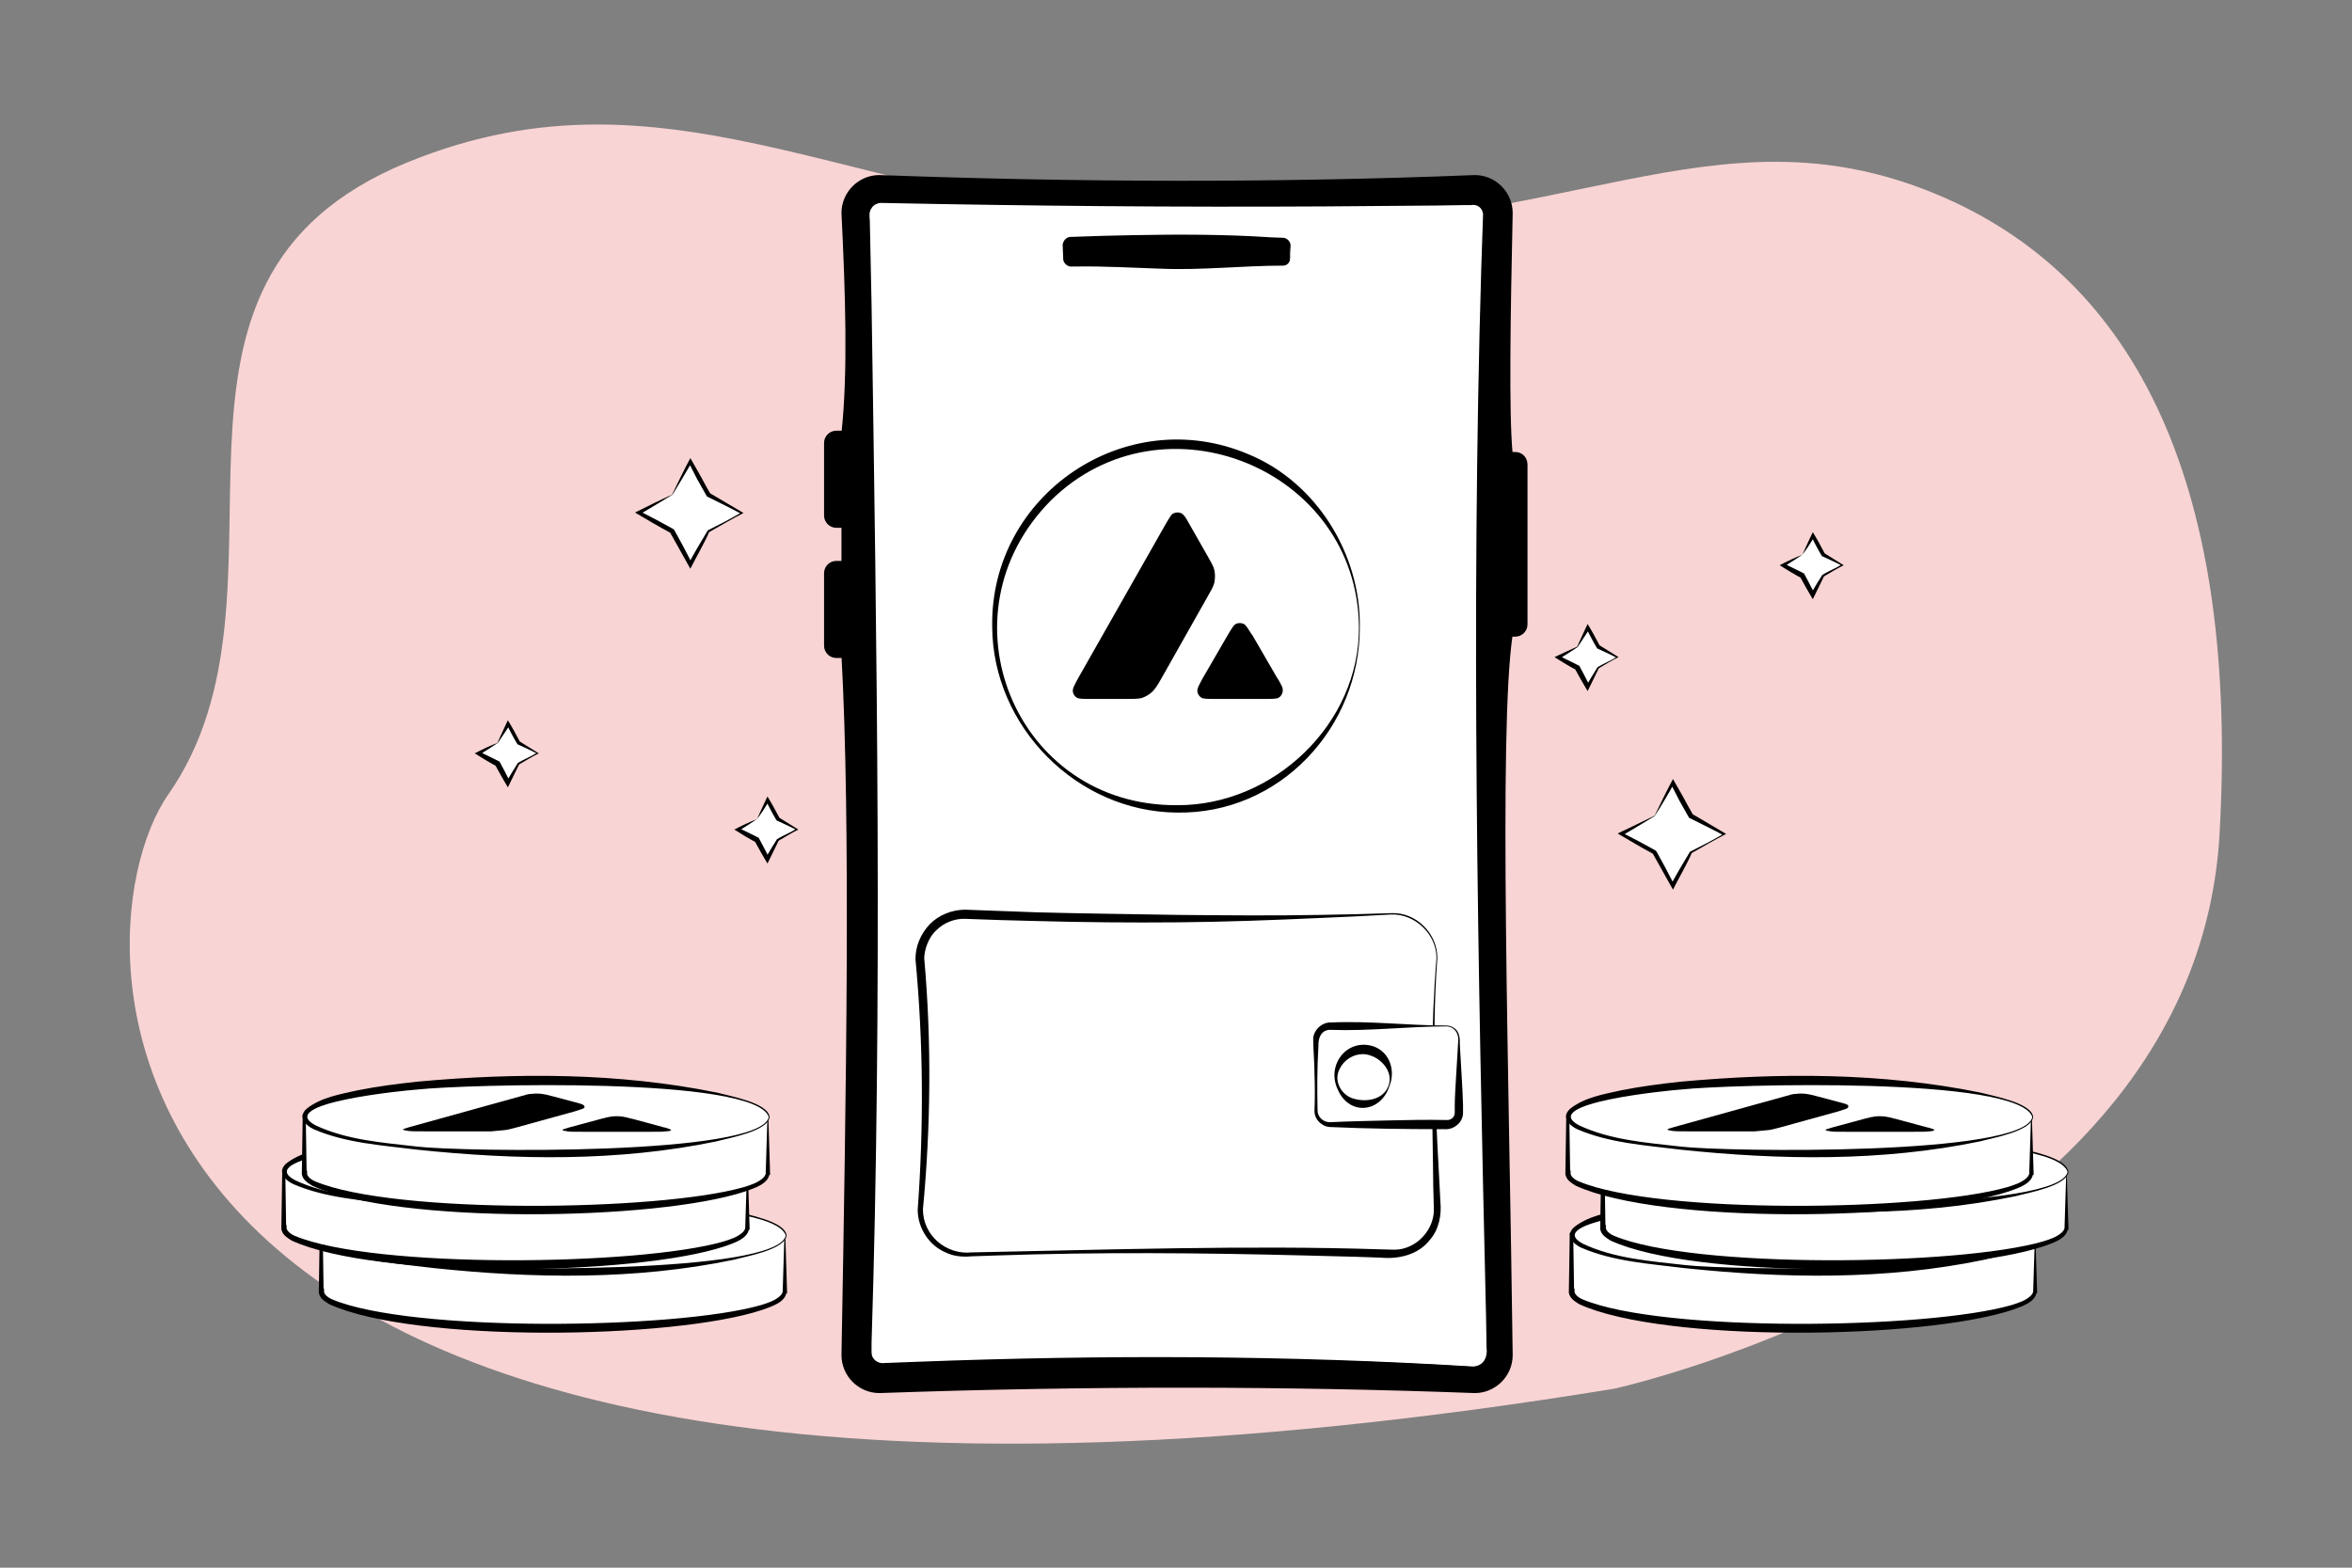 <?xml version="1.0" encoding="utf-8"?>
<!-- Generator: Adobe Illustrator 26.0.2, SVG Export Plug-In . SVG Version: 6.00 Build 0)  -->
<svg version="1.1" id="Layer_1" xmlns="http://www.w3.org/2000/svg" xmlns:xlink="http://www.w3.org/1999/xlink" x="0px" y="0px"
	 viewBox="0 0 540 360" style="enable-background:new 0 0 540 360;" xml:space="preserve">
<rect x="0" y="0" width="540" height="360" fill="#808080" stroke="none"/>
<style type="text/css">
	.st0{fill:#C4F2D3;}
	.st1{fill:#F9D4D4;}
	.st2{fill-rule:evenodd;clip-rule:evenodd;fill:#FFFFFF;}
	.st3{fill-rule:evenodd;clip-rule:evenodd;}
	.st4{fill:#CFEBF9;}
	.st5{fill:#FFFFFF;stroke:#000000;stroke-miterlimit:10;}
	.st6{fill:#FFFFFF;}
	.st7{fill-rule:evenodd;clip-rule:evenodd;stroke:#000000;stroke-miterlimit:10;}
	.st8{fill:#565251;}
	.st9{fill:#575354;}
	.st10{fill:#9294A1;}
	.st11{fill:#161618;}
	.st12{fill:#454344;}
	.st13{fill:#555150;}
	.st14{fill:#656160;}
	.st15{fill:#797981;}
	.st16{fill:#161616;}
	.st17{fill:#222222;}
	.st18{fill:none;stroke:#000000;stroke-miterlimit:10;stroke-dasharray:5,3,0,0;}
</style>
<path class="st1" d="M370.6,318.9c0,0,133.5-29.2,139-127.5c4.4-78.8-18.3-127.6-65.5-147c-51-20.9-85.3,10.3-162.9,8
	c-82.5-2.5-125.6-40.5-187.7-15.1c-67.3,27.6-22.1,98.3-54.9,145.2C15.2,216,12.9,377.3,370.6,318.9z"/>
<g>
	<g>
		<g>
			<g>
				<path class="st2" d="M467.3,283.7H437v5.5c-6.9-0.5-14.7-0.8-22.9-0.8c-8.2,0-16,0.3-22.9,0.8v-5.5h-30.3v12.9h0
					c0,0,0,0.1,0,0.1c0,4.6,23.8,8.4,53.2,8.4c29.4,0,53.2-3.8,53.2-8.4c0,0,0-0.1,0-0.1h0V283.7z"/>
				<path d="M467.2,283.7c-5.1,0.1-17.8,0.5-22.7,0.6c-2.5,0-5,0.1-7.4,0.1c0,0,0.8-0.8,0.8-0.8s0,5.5,0,5.5l0,0.9
					c0,0-0.9-0.1-0.9-0.1c-7.6-0.5-15.2-0.7-22.9-0.8c-7.5,0-15.4,0-22.9,0.5c0,0-0.6,0-0.6,0s0-0.5,0-0.5s0.1-5.5,0.1-5.5
					s0.4,0.4,0.4,0.4c-8.8-0.1-21.5-0.2-30.3,0c0,0,0.4-0.4,0.4-0.4l0.2,12.9l-0.6-0.6c0,0,0.7,0,0.7,0c0,0,0,0.7,0,0.7
					c0,0.6,0.9,1.4,1.9,1.8c18.1,7.6,78.9,6.9,98.4,1.3c1.6-0.5,3.2-1,4.4-2.1c0.5-0.5,0.7-0.9,0.6-1.6c0,0,0.5,0,0.5,0s0,0,0,0
					s-0.5,0.5-0.5,0.5L467.2,283.7L467.2,283.7z M467.3,283.6c0,0,0.4,13,0.4,13l0,0.4l-0.5,0c0,0,0.4-0.5,0.4-0.5
					c-0.1,2.6-3.7,3.6-5.6,4.3c-20.5,6.8-79.9,7.6-99.4-1.3c-1.1-0.7-2.5-1.5-2.4-3.1c0,0,0.6,0.6,0.6,0.6l0,0c0,0-0.6,0-0.6,0
					s0-0.6,0-0.6s0.2-12.9,0.2-12.9s0-0.4,0-0.4c9,0.1,21.9,0.1,31.1,0c0,0,0,0.4,0,0.4s0.1,5.5,0.1,5.5l-0.6-0.5
					c3.8-0.4,7.6-0.6,11.5-0.8c11.5-0.6,23-0.4,34.5,0.5c0,0-0.9,0.8-0.9,0.8s0-5.5,0-5.5s0-0.8,0-0.8l0.8,0
					C445.7,283,458.5,283.4,467.3,283.6L467.3,283.6z"/>
			</g>
			<g>
				<path class="st2" d="M467.6,283.7c0,4.6-23.9,8.4-53.3,8.4c-29.5,0-53.3-3.8-53.3-8.4c0-4.6,23.9-8.4,53.3-8.4
					C443.7,275.3,467.6,279.1,467.6,283.7z"/>
				<path d="M467.7,283.7c-0.4,3.3-9.3,4.8-12.2,5.6c-22.6,4.7-46,4.3-68.8,1.9c-8-1-16.3-1.5-23.7-4.7c-1.9-0.9-3.7-2.8-1.6-4.7
					c3.3-2.6,7.6-3.3,11.6-4.2c4.5-0.9,9.1-1.5,13.7-2c22.9-2.1,46.3-2.1,68.9,2.5C458.5,278.9,467.2,280.4,467.7,283.7L467.7,283.7
					z M467.5,283.7c-3-9.4-69.7-7.5-80.7-6.3c-2.8,0.2-32.9,3.1-23.4,8.2c7.2,3.4,15.5,4,23.4,4.9
					C396.8,291.7,465.8,292.7,467.5,283.7L467.5,283.7z"/>
			</g>
			<g>
				<path class="st3" d="M445,286.7c0,0.1-0.5,0.3-1.2,0.3c-0.7,0.1-1.8,0.1-3.9,0.1h-14.8c-2.2,0-3.3,0-3.9-0.1
					c-0.7-0.1-1.1-0.2-1.2-0.3c0-0.1,0.5-0.3,1.6-0.6l0,0l7.4-2c1.1-0.3,1.6-0.4,2.3-0.5c0.7-0.1,1.6-0.1,2.4,0
					c0.7,0.1,1.2,0.2,2.2,0.5l0.1,0l7.4,2c0,0,0.1,0,0.1,0C444.6,286.4,445.1,286.5,445,286.7z"/>
				<path class="st3" d="M425,281.7c-0.3,0.2-0.9,0.3-2,0.7l-13.4,3.7l0,0c-1.2,0.3-1.8,0.5-2.6,0.6c-0.9,0.1-2,0.2-3.2,0.3
					c-1.1,0-2.3,0-4.7,0h-10.3c-2.2,0-3.3,0-3.9-0.1c-0.7-0.1-1.1-0.2-1.2-0.3c0-0.1,0.5-0.3,1.6-0.6l25.6-7.1
					c1.1-0.3,1.6-0.5,2.3-0.5c0.7-0.1,1.6-0.1,2.4,0c0.7,0.1,1.2,0.2,2.3,0.5l5.3,1.4l0,0c1.2,0.3,1.8,0.5,2,0.7
					C425.3,281.3,425.3,281.5,425,281.7z"/>
			</g>
		</g>
		<g>
			<g>
				<path class="st2" d="M474.5,269h-30.3v5.5c-6.9-0.5-14.7-0.8-22.9-0.8c-8.2,0-16,0.3-22.9,0.8V269h-30.3V282h0c0,0,0,0.1,0,0.1
					c0,4.6,23.8,8.4,53.2,8.4c29.4,0,53.2-3.8,53.2-8.4c0,0,0-0.1,0-0.1h0V269z"/>
				<path d="M474.4,269.1c-5.1,0.1-17.8,0.5-22.7,0.6c-2.5,0-5,0.1-7.4,0.1c0,0,0.8-0.8,0.8-0.8s0,5.5,0,5.5l0,0.9
					c0,0-0.9-0.1-0.9-0.1c-7.6-0.5-15.2-0.7-22.9-0.8c-7.5,0-15.4,0-22.9,0.5c0,0-0.6,0-0.6,0s0-0.5,0-0.5s0.1-5.5,0.1-5.5
					s0.4,0.4,0.4,0.4c-8.8-0.1-21.5-0.2-30.3,0c0,0,0.4-0.4,0.4-0.4l0.2,12.9c0,0-0.6-0.6-0.6-0.6c0,0,0.7,0,0.7,0c0,0,0,0.7,0,0.7
					c0,0.6,0.9,1.4,1.9,1.8c18.1,7.6,78.9,6.9,98.4,1.3c1.6-0.5,3.2-1,4.4-2.1c0.5-0.5,0.7-0.9,0.6-1.6c0,0,0.5,0,0.5,0s0,0,0,0
					S474,282,474,282S474.4,269.1,474.4,269.1L474.4,269.1z M474.5,269l0.4,13l0,0.4c0,0-0.5,0-0.5,0c0,0,0.4-0.5,0.4-0.5
					c-0.1,2.6-3.7,3.6-5.6,4.3c-20.5,6.8-79.9,7.6-99.4-1.3c-1.1-0.7-2.5-1.5-2.4-3.1c0,0,0.6,0.6,0.6,0.6l0,0c0,0-0.6,0-0.6,0
					s0-0.6,0-0.6s0.2-12.9,0.2-12.9s0-0.4,0-0.4c9,0.1,21.9,0.1,31.1,0c0,0,0,0.4,0,0.4l0.1,5.5c0,0-0.6-0.5-0.6-0.5
					c3.8-0.4,7.6-0.6,11.5-0.8c11.5-0.6,23-0.4,34.5,0.5c0,0-0.9,0.8-0.9,0.8s0-5.5,0-5.5s0-0.8,0-0.8l0.8,0
					C452.9,268.4,465.7,268.7,474.5,269L474.5,269z"/>
			</g>
			<g>
				<path class="st2" d="M474.8,269.1c0,4.6-23.9,8.4-53.3,8.4c-29.5,0-53.3-3.8-53.3-8.4c0-4.6,23.9-8.4,53.3-8.4
					C450.9,260.7,474.8,264.4,474.8,269.1z"/>
				<g>
					<path d="M474.9,269.1c-0.4,3.3-9.3,4.8-12.2,5.6c-22.6,4.7-46,4.3-68.8,1.9c-8-1-16.3-1.5-23.7-4.7c-1.9-0.9-3.7-2.8-1.6-4.7
						c3.3-2.6,7.6-3.3,11.6-4.2c4.5-0.9,9.1-1.5,13.7-2c22.9-2.1,46.3-2.1,68.9,2.5C465.7,264.3,474.4,265.7,474.9,269.1
						L474.9,269.1z M474.7,269.1c-3-9.4-69.7-7.5-80.7-6.3c-2.8,0.2-32.9,3.1-23.4,8.2c7.2,3.4,15.5,4,23.4,4.9
						C404,277.1,473,278,474.7,269.1L474.7,269.1z"/>
				</g>
			</g>
			<g>
				<path class="st3" d="M452.2,272c0,0.1-0.5,0.3-1.2,0.3c-0.7,0.1-1.8,0.1-3.9,0.1h-14.8c-2.2,0-3.3,0-3.9-0.1
					c-0.7-0.1-1.1-0.2-1.2-0.3c0-0.1,0.5-0.3,1.6-0.6l0,0l7.4-2c1.1-0.3,1.6-0.4,2.3-0.5c0.7-0.1,1.6-0.1,2.4,0
					c0.7,0.1,1.2,0.2,2.2,0.5l0.1,0l7.4,2c0,0,0.1,0,0.1,0C451.7,271.8,452.3,271.9,452.2,272z"/>
				<path class="st3" d="M432.1,267c-0.3,0.2-0.9,0.3-2,0.7l-13.4,3.7l0,0c-1.2,0.3-1.8,0.5-2.6,0.6c-0.9,0.1-2,0.2-3.2,0.3
					c-1.1,0-2.3,0-4.7,0h-10.3c-2.2,0-3.3,0-3.9-0.1c-0.7-0.1-1.1-0.2-1.2-0.3c0-0.1,0.5-0.3,1.6-0.6l25.6-7.1
					c1.1-0.3,1.6-0.5,2.3-0.5c0.7-0.1,1.6-0.1,2.4,0c0.7,0.1,1.2,0.2,2.3,0.5l5.3,1.4l0,0c1.2,0.3,1.8,0.5,2,0.7
					C432.4,266.7,432.4,266.9,432.1,267z"/>
			</g>
		</g>
		<g>
			<g>
				<path class="st2" d="M466.4,256.5h-30.3v5.5c-6.9-0.5-14.7-0.8-22.9-0.8c-8.2,0-16,0.3-22.9,0.8v-5.5H360v12.9h0
					c0,0,0,0.1,0,0.1c0,4.6,23.8,8.4,53.2,8.4c29.4,0,53.2-3.8,53.2-8.4c0,0,0-0.1,0-0.1h0V256.5z"/>
				<path d="M466.3,256.6c-5.1,0.1-17.8,0.5-22.7,0.6c-2.5,0-5,0.1-7.4,0.1c0,0,0.8-0.8,0.8-0.8l0,5.5l0,0.9c0,0-0.9-0.1-0.9-0.1
					c-7.6-0.5-15.2-0.7-22.9-0.8c-7.5,0-15.4,0-22.9,0.5c0,0-0.6,0-0.6,0l0-0.5c0,0,0.1-5.5,0.1-5.5l0.4,0.4
					c-8.8-0.1-21.5-0.2-30.3,0c0,0,0.4-0.4,0.4-0.4s0.2,12.9,0.2,12.9l-0.6-0.6c0,0,0.7,0,0.7,0c0,0,0,0.7,0,0.7
					c0,0.6,0.9,1.4,1.9,1.8c18.1,7.6,78.9,6.9,98.4,1.3c1.6-0.5,3.2-1,4.4-2.1c0.5-0.5,0.7-0.9,0.6-1.6c0,0,0.5,0,0.5,0s0,0,0,0
					l-0.5,0.5L466.3,256.6L466.3,256.6z M466.5,256.4l0.4,13c0,0,0,0.4,0,0.4s-0.5,0-0.5,0c0,0,0.4-0.5,0.4-0.5
					c-0.1,2.6-3.7,3.6-5.6,4.3c-20.5,6.8-79.9,7.6-99.4-1.3c-1.1-0.7-2.5-1.5-2.4-3.1c0,0,0.6,0.6,0.6,0.6l0,0l-0.6,0
					c0,0,0-0.6,0-0.6l0.2-12.9l0-0.4c9,0.1,21.9,0.1,31.1,0c0,0,0,0.4,0,0.4l0.1,5.5l-0.6-0.5c3.8-0.4,7.6-0.6,11.5-0.8
					c11.5-0.6,23-0.4,34.5,0.5c0,0-0.9,0.8-0.9,0.8s0-5.5,0-5.5s0-0.8,0-0.8l0.8,0C444.8,255.8,457.6,256.2,466.5,256.4L466.5,256.4
					z"/>
			</g>
			<g>
				<path class="st2" d="M466.7,256.5c0,4.6-23.9,8.4-53.3,8.4c-29.5,0-53.3-3.8-53.3-8.4c0-4.6,23.9-8.4,53.3-8.4
					C442.8,248.1,466.7,251.9,466.7,256.5z"/>
				<path d="M466.8,256.5c-0.4,3.3-9.3,4.8-12.2,5.6c-22.6,4.7-46,4.3-68.8,1.9c-8-1-16.3-1.5-23.7-4.7c-1.9-0.9-3.7-2.8-1.6-4.7
					c3.3-2.6,7.6-3.3,11.6-4.2c4.5-0.9,9.1-1.5,13.7-2c22.9-2.1,46.3-2.1,68.9,2.5C457.6,251.7,466.4,253.2,466.8,256.5L466.8,256.5
					z M466.6,256.5c-3-9.4-69.7-7.5-80.7-6.3c-2.8,0.2-32.9,3.1-23.4,8.2c7.2,3.4,15.5,4,23.4,4.9
					C395.9,264.5,464.9,265.5,466.6,256.5L466.6,256.5z"/>
			</g>
			<g>
				<path class="st3" d="M444.1,259.5c0,0.1-0.5,0.3-1.2,0.3c-0.7,0.1-1.8,0.1-3.9,0.1h-14.8c-2.2,0-3.3,0-3.9-0.1
					c-0.7-0.1-1.1-0.2-1.2-0.3c0-0.1,0.5-0.3,1.6-0.6l0,0l7.4-2c1.1-0.3,1.6-0.4,2.3-0.5c0.7-0.1,1.6-0.1,2.4,0
					c0.7,0.1,1.2,0.2,2.2,0.5l0.1,0l7.4,2c0,0,0.1,0,0.1,0C443.7,259.2,444.2,259.4,444.1,259.5z"/>
				<path class="st3" d="M424.1,254.5c-0.3,0.2-0.9,0.3-2,0.7l-13.4,3.7l0,0c-1.2,0.3-1.8,0.5-2.6,0.6c-0.9,0.1-2,0.2-3.2,0.3
					c-1.1,0-2.3,0-4.7,0h-10.3c-2.2,0-3.3,0-3.9-0.1c-0.7-0.1-1.1-0.2-1.2-0.3c0-0.1,0.5-0.3,1.6-0.6l25.6-7.1
					c1.1-0.3,1.6-0.5,2.3-0.5c0.7-0.1,1.6-0.1,2.4,0c0.7,0.1,1.2,0.2,2.3,0.5l5.3,1.4l0,0c1.2,0.3,1.8,0.5,2,0.7
					C424.4,254.1,424.4,254.3,424.1,254.5z"/>
			</g>
		</g>
	</g>
	<g>
		<g>
			<g>
				<path class="st2" d="M180.2,283.7H150v5.5c-6.9-0.5-14.7-0.8-22.9-0.8c-8.2,0-16,0.3-22.9,0.8v-5.5H73.9v12.9h0c0,0,0,0.1,0,0.1
					c0,4.6,23.8,8.4,53.2,8.4c29.4,0,53.2-3.8,53.2-8.4c0,0,0-0.1,0-0.1h0V283.7z"/>
				<path d="M180.1,283.7c-5.1,0.1-17.8,0.5-22.7,0.6c-2.5,0-5,0.1-7.4,0.1c0,0,0.8-0.8,0.8-0.8s0,5.5,0,5.5s0,0.9,0,0.9l-0.9-0.1
					c-7.6-0.5-15.2-0.7-22.9-0.8c-7.5,0-15.4,0-22.9,0.5c0,0-0.6,0-0.6,0l0-0.5l0.1-5.5c0,0,0.4,0.4,0.4,0.4
					c-8.8-0.1-21.5-0.2-30.3,0c0,0,0.4-0.4,0.4-0.4s0.2,12.9,0.2,12.9s-0.6-0.6-0.6-0.6c0,0,0.7,0,0.7,0c0,0,0,0.7,0,0.7
					c0,0.6,0.9,1.4,1.9,1.8c18.1,7.6,78.9,6.9,98.4,1.3c1.6-0.5,3.2-1,4.4-2.1c0.5-0.5,0.7-0.9,0.6-1.6c0,0,0.5,0,0.5,0s0,0,0,0
					l-0.5,0.5L180.1,283.7L180.1,283.7z M180.3,283.6c0,0,0.4,13,0.4,13l0,0.4c0,0-0.5,0-0.5,0c0,0,0.4-0.5,0.4-0.5
					c-0.1,2.6-3.7,3.6-5.6,4.3c-20.5,6.8-79.9,7.6-99.4-1.3c-1.1-0.7-2.5-1.5-2.4-3.1c0,0,0.6,0.6,0.6,0.6l0,0l-0.6,0
					c0,0,0-0.6,0-0.6s0.2-12.9,0.2-12.9s0-0.4,0-0.4c9,0.1,21.9,0.1,31.1,0c0,0,0,0.4,0,0.4s0.1,5.5,0.1,5.5l-0.6-0.5
					c3.8-0.4,7.6-0.6,11.5-0.8c11.5-0.6,23-0.4,34.5,0.5c0,0-0.9,0.8-0.9,0.8s0-5.5,0-5.5l0-0.8c0,0,0.8,0,0.8,0
					C158.7,283,171.5,283.4,180.3,283.6L180.3,283.6z"/>
			</g>
			<g>
				<path class="st2" d="M180.5,283.7c0,4.6-23.9,8.4-53.3,8.4c-29.5,0-53.3-3.8-53.3-8.4c0-4.6,23.9-8.4,53.3-8.4
					C156.7,275.3,180.5,279.1,180.5,283.7z"/>
				<path d="M180.6,283.7c-0.4,3.3-9.3,4.8-12.2,5.6c-22.6,4.7-46,4.3-68.8,1.9c-8-1-16.3-1.5-23.7-4.7c-1.9-0.9-3.7-2.8-1.6-4.7
					c3.3-2.6,7.6-3.3,11.6-4.2c4.5-0.9,9.1-1.5,13.7-2c22.9-2.1,46.3-2.1,68.9,2.5C171.4,278.9,180.2,280.4,180.6,283.7L180.6,283.7
					z M180.4,283.7c-3-9.4-69.7-7.5-80.7-6.3c-2.8,0.2-32.9,3.1-23.4,8.2c7.2,3.4,15.5,4,23.4,4.9
					C109.7,291.7,178.7,292.7,180.4,283.7L180.4,283.7z"/>
			</g>
			<g>
				<path class="st3" d="M158,286.7c0,0.1-0.5,0.3-1.2,0.3c-0.7,0.1-1.8,0.1-3.9,0.1H138c-2.2,0-3.3,0-3.9-0.1
					c-0.7-0.1-1.1-0.2-1.2-0.3c0-0.1,0.5-0.3,1.6-0.6l0,0l7.4-2c1.1-0.3,1.6-0.4,2.3-0.5c0.7-0.1,1.6-0.1,2.4,0
					c0.7,0.1,1.2,0.2,2.2,0.5l0.1,0l7.4,2c0,0,0.1,0,0.1,0C157.5,286.4,158,286.5,158,286.7z"/>
				<path class="st3" d="M137.9,281.7c-0.3,0.2-0.9,0.3-2,0.7l-13.4,3.7l0,0c-1.2,0.3-1.8,0.5-2.6,0.6c-0.9,0.1-2,0.2-3.2,0.3
					c-1.1,0-2.3,0-4.7,0h-10.3c-2.2,0-3.3,0-3.9-0.1c-0.7-0.1-1.1-0.2-1.2-0.3c0-0.1,0.5-0.3,1.6-0.6l25.6-7.1
					c1.1-0.3,1.6-0.5,2.3-0.5c0.7-0.1,1.6-0.1,2.4,0c0.7,0.1,1.2,0.2,2.3,0.5l5.3,1.4l0,0c1.2,0.3,1.8,0.5,2,0.7
					C138.2,281.3,138.2,281.5,137.9,281.7z"/>
			</g>
		</g>
		<g>
			<g>
				<path class="st2" d="M171.6,269h-30.3v5.5c-6.9-0.5-14.7-0.8-22.9-0.8c-8.2,0-16,0.3-22.9,0.8V269H65.2V282h0c0,0,0,0.1,0,0.1
					c0,4.6,23.8,8.4,53.2,8.4c29.4,0,53.2-3.8,53.2-8.4c0,0,0-0.1,0-0.1h0V269z"/>
				<path d="M171.5,269.1c-5.1,0.1-17.8,0.5-22.7,0.6c-2.5,0-5,0.1-7.4,0.1l0.8-0.8l0,5.5c0,0,0,0.9,0,0.9l-0.9-0.1
					c-7.6-0.5-15.2-0.7-22.9-0.8c-7.5,0-15.4,0-22.9,0.5c0,0-0.6,0-0.6,0s0-0.5,0-0.5l0.1-5.5l0.4,0.4c-8.8-0.1-21.5-0.2-30.3,0
					c0,0,0.4-0.4,0.4-0.4l0.2,12.9c0,0-0.6-0.6-0.6-0.6c0,0,0.7,0,0.7,0c0,0,0,0.7,0,0.7c0,0.6,0.9,1.4,1.9,1.8
					c18.1,7.6,78.9,6.9,98.4,1.3c1.6-0.5,3.2-1,4.4-2.1c0.5-0.5,0.7-0.9,0.6-1.6c0,0,0.5,0,0.5,0l0,0c0,0-0.5,0.5-0.5,0.5
					L171.5,269.1L171.5,269.1z M171.7,269c0,0,0.4,13,0.4,13s0,0.4,0,0.4c0,0-0.5,0-0.5,0c0,0,0.4-0.5,0.4-0.5
					c-0.1,2.6-3.7,3.6-5.6,4.3c-20.5,6.8-79.9,7.6-99.4-1.3c-1.1-0.7-2.5-1.5-2.4-3.1c0,0,0.6,0.6,0.6,0.6l0,0c0,0-0.6,0-0.6,0
					s0-0.6,0-0.6s0.2-12.9,0.2-12.9s0-0.4,0-0.4c9,0.1,21.9,0.1,31.1,0c0,0,0,0.4,0,0.4s0.1,5.5,0.1,5.5s-0.6-0.5-0.6-0.5
					c3.8-0.4,7.6-0.6,11.5-0.8c11.5-0.6,23-0.4,34.5,0.5c0,0-0.9,0.8-0.9,0.8s0-5.5,0-5.5s0-0.8,0-0.8s0.8,0,0.8,0
					C150,268.4,162.8,268.7,171.7,269L171.7,269z"/>
			</g>
			<g>
				<path class="st2" d="M171.9,269.1c0,4.6-23.9,8.4-53.3,8.4c-29.5,0-53.3-3.8-53.3-8.4c0-4.6,23.9-8.4,53.3-8.4
					C148,260.7,171.9,264.4,171.9,269.1z"/>
				<path d="M172,269.1c-0.4,3.3-9.3,4.8-12.2,5.6c-22.6,4.7-46,4.3-68.8,1.9c-8-1-16.3-1.5-23.7-4.7c-1.9-0.9-3.7-2.8-1.6-4.7
					c3.3-2.6,7.6-3.3,11.6-4.2c4.5-0.9,9.1-1.5,13.7-2c22.9-2.1,46.3-2.1,68.9,2.5C162.8,264.3,171.5,265.7,172,269.1L172,269.1z
					 M171.8,269.1c-3-9.4-69.7-7.5-80.7-6.3c-2.8,0.2-32.9,3.1-23.4,8.2c7.2,3.4,15.5,4,23.4,4.9C101.1,277.1,170.1,278,171.8,269.1
					L171.8,269.1z"/>
			</g>
			<g>
				<path class="st3" d="M149.3,272c0,0.1-0.5,0.3-1.2,0.3c-0.7,0.1-1.8,0.1-3.9,0.1h-14.8c-2.2,0-3.3,0-3.9-0.1
					c-0.7-0.1-1.1-0.2-1.2-0.3c0-0.1,0.5-0.3,1.6-0.6l0,0l7.4-2c1.1-0.3,1.6-0.4,2.3-0.5c0.7-0.1,1.6-0.1,2.4,0
					c0.7,0.1,1.2,0.2,2.2,0.5l0.1,0l7.4,2c0,0,0.1,0,0.1,0C148.9,271.8,149.4,271.9,149.3,272z"/>
				<path class="st3" d="M129.3,267c-0.3,0.2-0.9,0.3-2,0.7l-13.4,3.7l0,0c-1.2,0.3-1.8,0.5-2.6,0.6c-0.9,0.1-2,0.2-3.2,0.3
					c-1.1,0-2.3,0-4.7,0H92.9c-2.2,0-3.3,0-3.9-0.1c-0.7-0.1-1.1-0.2-1.2-0.3c0-0.1,0.5-0.3,1.6-0.6l25.6-7.1
					c1.1-0.3,1.6-0.5,2.3-0.5c0.7-0.1,1.6-0.1,2.4,0c0.7,0.1,1.2,0.2,2.3,0.5l5.3,1.4l0,0c1.2,0.3,1.8,0.5,2,0.7
					C129.6,266.7,129.6,266.9,129.3,267z"/>
			</g>
		</g>
		<g>
			<g>
				<path class="st2" d="M176.3,256.5h-30.3v5.5c-6.9-0.5-14.7-0.8-22.9-0.8c-8.2,0-16,0.3-22.9,0.8v-5.5H70v12.9h0c0,0,0,0.1,0,0.1
					c0,4.6,23.8,8.4,53.2,8.4c29.4,0,53.2-3.8,53.2-8.4c0,0,0-0.1,0-0.1h0V256.5z"/>
				<path d="M176.2,256.6c-5.1,0.1-17.8,0.5-22.7,0.6c-2.5,0-5,0.1-7.4,0.1c0,0,0.8-0.8,0.8-0.8l0,5.5c0,0,0,0.9,0,0.9l-0.9-0.1
					c-7.6-0.5-15.2-0.7-22.9-0.8c-7.5,0-15.4,0-22.9,0.5c0,0-0.6,0-0.6,0s0-0.5,0-0.5l0.1-5.5c0,0,0.4,0.4,0.4,0.4
					c-8.8-0.1-21.5-0.2-30.3,0c0,0,0.4-0.4,0.4-0.4l0.2,12.9l-0.6-0.6c0,0,0.7,0,0.7,0c0,0,0,0.7,0,0.7c0,0.6,0.9,1.4,1.9,1.8
					c18.1,7.6,78.9,6.9,98.4,1.3c1.6-0.5,3.2-1,4.4-2.1c0.5-0.5,0.7-0.9,0.6-1.6c0,0,0.5,0,0.5,0s0,0,0,0l-0.5,0.5L176.2,256.6
					L176.2,256.6z M176.4,256.4l0.4,13l0,0.4l-0.5,0c0,0,0.4-0.5,0.4-0.5c-0.1,2.6-3.7,3.6-5.6,4.3c-20.5,6.8-79.9,7.6-99.4-1.3
					c-1.1-0.7-2.5-1.5-2.4-3.1c0,0,0.6,0.6,0.6,0.6s0,0,0,0l-0.6,0l0-0.6l0.2-12.9c0,0,0-0.4,0-0.4c9,0.1,21.9,0.1,31.1,0
					c0,0,0,0.4,0,0.4s0.1,5.5,0.1,5.5s-0.6-0.5-0.6-0.5c3.8-0.4,7.6-0.6,11.5-0.8c11.5-0.6,23-0.4,34.5,0.5c0,0-0.9,0.8-0.9,0.8
					l0-5.5c0,0,0-0.8,0-0.8l0.8,0C154.8,255.8,167.6,256.2,176.4,256.4L176.4,256.4z"/>
			</g>
			<g>
				<path class="st2" d="M176.6,256.5c0,4.6-23.9,8.4-53.3,8.4c-29.5,0-53.3-3.8-53.3-8.4c0-4.6,23.9-8.4,53.3-8.4
					C152.8,248.1,176.6,251.9,176.6,256.5z"/>
				<path d="M176.7,256.5c-0.4,3.3-9.3,4.8-12.2,5.6c-22.6,4.7-46,4.3-68.8,1.9c-8-1-16.3-1.5-23.7-4.7c-1.9-0.9-3.7-2.8-1.6-4.7
					c3.3-2.6,7.6-3.3,11.6-4.2c4.5-0.9,9.1-1.5,13.7-2c22.9-2.1,46.3-2.1,68.9,2.5C167.5,251.7,176.3,253.2,176.7,256.5L176.7,256.5
					z M176.5,256.5c-3-9.4-69.7-7.5-80.7-6.3c-2.8,0.2-32.9,3.1-23.4,8.2c7.2,3.4,15.5,4,23.4,4.9
					C105.8,264.5,174.8,265.5,176.5,256.5L176.5,256.5z"/>
			</g>
			<g>
				<path class="st3" d="M154.1,259.5c0,0.1-0.5,0.3-1.2,0.3c-0.7,0.1-1.8,0.1-3.9,0.1h-14.8c-2.2,0-3.3,0-3.9-0.1
					c-0.7-0.1-1.1-0.2-1.2-0.3c0-0.1,0.5-0.3,1.6-0.6l0,0l7.4-2c1.1-0.3,1.6-0.4,2.3-0.5c0.7-0.1,1.6-0.1,2.4,0
					c0.7,0.1,1.2,0.2,2.2,0.5l0.1,0l7.4,2c0,0,0.1,0,0.1,0C153.6,259.2,154.1,259.4,154.1,259.5z"/>
				<path class="st3" d="M134,254.5c-0.3,0.2-0.9,0.3-2,0.7l-13.4,3.7l0,0c-1.2,0.3-1.8,0.5-2.6,0.6c-0.9,0.1-2,0.2-3.2,0.3
					c-1.1,0-2.3,0-4.7,0H97.6c-2.2,0-3.3,0-3.9-0.1c-0.7-0.1-1.1-0.2-1.2-0.3c0-0.1,0.5-0.3,1.6-0.6l25.6-7.1
					c1.1-0.3,1.6-0.5,2.3-0.5c0.7-0.1,1.6-0.1,2.4,0c0.7,0.1,1.2,0.2,2.3,0.5l5.3,1.4l0,0c1.2,0.3,1.8,0.5,2,0.7
					C134.3,254.1,134.3,254.3,134,254.5z"/>
			</g>
		</g>
	</g>
</g>
<g>
	<g>
		<path class="st7" d="M347.9,104.3h-1.1c-0.9-9.2-0.5-32,0-55.4c0-4.5-3.7-8.2-8.2-8.2c-44.9,1.8-90.5,1.7-136.7,0
			c-4.5,0-8.2,3.7-8.2,8.2c0.9,18.6,1.5,36.5,0,50.5h-1.7c-1.2,0-2.3,1-2.3,2.3v16.7c0,1.2,1,2.3,2.3,2.3h1.7v8.6h-1.7
			c-1.2,0-2.3,1-2.3,2.3v16.7c0,1.2,1,2.3,2.3,2.3h1.7c2.1,38.1,1.1,99.1,0,160.6c0,4.5,3.7,8.2,8.2,8.2c48.3-1.7,93.8-1.6,136.7,0
			c4.5,0,8.2-3.7,8.2-8.2c-0.8-63.5-3.3-143.6,0-165.5h1.1c1.2,0,2.3-1,2.3-2.3v-36.7C350.2,105.3,349.2,104.3,347.9,104.3z"/>
		<g>
			<path class="st2" d="M338.2,313.9c-40.6-2.6-86.2-2.4-135.8,0c-1.8,0-3.3-1.5-3.3-3.3c2.4-81.2,2.4-168.3,0-261.3
				c0-1.8,1.5-3.3,3.3-3.3c45.1,0.7,90.3,0.7,135.8,0c1.8,0,3.3,1.5,3.3,3.3c-2.4,78.6-2,167.2,0,261.3
				C341.5,312.4,340,313.9,338.2,313.9z"/>
			<path d="M338.2,314c-44.5-2.7-89.1-1.7-133.6,0.6c0,0-1.6,0.1-1.6,0.1c-0.3,0-0.5,0-0.8,0c-1.7-0.1-3.2-1.3-3.7-2.9
				c-0.2-0.6-0.2-1.3-0.2-1.8c0,0,0-1.6,0-1.6c2-79.5,3.1-159.1,0.8-238.7c-0.1-3.6-0.5-15.4-0.5-19.1c-0.1-1.1-0.1-2.4,0.6-3.4
				c0.7-1,1.9-1.7,3.1-1.7c34,0.4,67.9,0.3,101.9,0c0,0,25.5-0.3,25.5-0.3l6.4-0.1c0.9,0.1,2.4-0.2,3.5,0.2c1.7,0.5,2.9,2.1,3,3.9
				c-0.1,3.1-0.2,8.8-0.3,12c-1.9,80.6-2,161.3-0.7,241.9c0,0,0.1,6.4,0.1,6.4c0,1.1,0.1,2.2-0.6,3.1
				C340.4,313.4,339.3,314,338.2,314L338.2,314z M338.2,313.8c2.4-0.1,3.4-2.1,3.1-4.4c0,0-0.1-6.4-0.1-6.4
				c-1.9-80.6-3.5-161.4-1.1-241.9c0.1-2.8,0.3-9,0.4-11.9c-0.1-1.4-1.3-2.4-2.8-2.1c0,0-1.6,0-1.6,0s-6.4,0.1-6.4,0.1
				s-25.5,0.2-25.5,0.2c-34,0.2-67.9-0.1-101.9-0.8c-0.9,0-1.8,0.5-2.2,1.2c-0.6,0.8-0.5,1.8-0.4,2.8c0.1,3.8,0.3,15.1,0.4,19.1
				c1.2,78.6,2.5,160.2,0,238.7c0,0,0,1.6,0,1.6c0,0.6,0,0.9,0.1,1.3c0.4,1.2,1.7,1.9,2.9,1.7c0.4,0,7.2-0.3,7.9-0.3
				C253.3,311.1,295.8,311.2,338.2,313.8L338.2,313.8z"/>
		</g>
		<g>
			<path class="st3" d="M294.6,60.9H246c-0.8,0-1.5-0.7-1.5-1.5v-3c0-0.8,0.7-1.5,1.5-1.5h48.6c0.8,0,1.5,0.7,1.5,1.5v3
				C296.1,60.3,295.4,60.9,294.6,60.9z"/>
			<path d="M294.6,61c-9.4,0-18.8,1.1-28.1,0.7c-6.4-0.2-12.9-0.6-19.4-0.5c0,0-0.9,0-0.9,0c-1,0.2-2.2-0.8-2.1-1.9
				c0-0.6-0.1-2.1-0.1-2.6c-0.2-1.1,0.7-2.4,2-2.3c4.7-0.2,9.4-0.3,14.1-0.4c10.5-0.2,21.1-0.2,31.7,0.5c0.5,0,2.2,0.1,2.6,0.1
				c1-0.1,2,0.9,1.9,1.9c0,0-0.1,1.8-0.1,1.8c0,0.5,0.1,1.3-0.2,1.8C295.8,60.6,295.2,61,294.6,61L294.6,61z M294.6,60.8
				c0.9,0,1.5-0.8,1.4-1.7c0,0,0-0.9,0-0.9c-0.1-1.1,0.2-2.6-0.8-2.9c-0.4-0.2-1.2,0-1.6,0c-1.1,0.1-4.2,0.2-5.3,0.3
				c-14.1,0.8-28.2,0.4-42.2-0.1c-1.1,0-1.1,1.1-1.1,2.1c0,0-0.1,1.8-0.1,1.8c0,0.5,0.2,0.9,0.6,1.1c0.3,0.2,1.2,0.1,1.6,0.1
				c6.4,0.1,12.9-0.3,19.4-0.5C275.8,59.7,285.2,60.8,294.6,60.8L294.6,60.8z"/>
		</g>
	</g>
	<g>
		<g>
			<path class="st2" d="M312.1,143.9c0,23.1-18.8,41.9-41.9,41.9c-23.1,0-41.9-18.7-41.9-41.9c0-23.1,18.8-41.9,41.9-41.9
				C293.3,102,312.1,120.7,312.1,143.9z"/>
			<path d="M312.2,143.9c0.1,23.2-18.4,43.1-42,42.7c-23-0.2-42.3-19.8-42.4-42.7c-0.5-30.4,30.8-51.5,58.8-39.6
				C302.2,110.7,312.4,127.2,312.2,143.9L312.2,143.9z M312,143.9c-0.4-36.3-45-54.3-70.7-29c-26.1,26.2-8.3,70.3,29,70
				C292.3,185,312.2,166.3,312,143.9L312,143.9z"/>
		</g>
		<g>
			<path class="st3" d="M294.5,158.6c0,0.7-0.4,1.3-0.9,1.6c-0.5,0.3-1.4,0.3-3.1,0.3h-11.6c-1.7,0-2.6,0-3.1-0.3
				c-0.6-0.4-0.9-1-0.9-1.6c0-0.6,0.4-1.3,1.2-2.8l0,0l5.8-10c0.9-1.5,1.3-2.2,1.8-2.5c0.6-0.3,1.3-0.3,1.9,0c0.5,0.3,0.9,1,1.8,2.4
				l0.1,0.1l5.8,10c0,0,0.1,0.1,0.1,0.1C294.2,157.3,294.6,158,294.5,158.6z"/>
			<path class="st3" d="M278.8,133.8c-0.2,0.9-0.7,1.7-1.6,3.3l-10.5,18.6l0,0c-0.9,1.6-1.4,2.4-2.1,3.1c-0.7,0.7-1.6,1.2-2.5,1.5
				c-0.9,0.2-1.8,0.2-3.7,0.2h-8.1c-1.7,0-2.6,0-3.1-0.3c-0.6-0.4-0.9-1-0.9-1.6c0-0.6,0.4-1.3,1.2-2.8l20.1-35.4
				c0.9-1.5,1.3-2.3,1.8-2.5c0.6-0.3,1.3-0.3,1.9,0c0.5,0.3,1,1,1.8,2.5l4.1,7.2l0,0c0.9,1.6,1.4,2.4,1.6,3.3
				C279,131.8,279,132.8,278.8,133.8z"/>
		</g>
	</g>
	<g>
		<g>
			<g>
				<path class="st6" d="M329.9,220.1c-1.3,15.5-0.8,36,0.1,57.5c0,1.2-0.2,2.4-0.6,3.5c-1.4,3.9-5.2,6.8-9.7,6.8
					c-31.8-1.1-64.7-0.8-98.1,0.2c-5.7,0-10.3-4.6-10.3-10.3c1.7-20.1,1.6-39.2-0.1-57.5c0-2.5,0.9-4.7,2.3-6.5
					c1.9-2.3,4.7-3.8,8-3.8c32.9,1.3,65.6,1.4,98.1-0.2C325.3,209.8,329.9,214.4,329.9,220.1z"/>
				<path d="M330,220.1c-1.4,18.6-0.3,37.2,0.7,55.8c0.3,3.1-0.3,6.4-2.4,8.8c-2.6,3.4-7.1,4.5-11.3,4.1c0,0-5.9-0.2-5.9-0.2
					l-11.7-0.3c-23.3-0.6-47.2-0.8-70.5,0c0,0-5.9,0.2-5.9,0.2c-1.9,0.2-4.1,0-5.9-0.9c-3.8-1.6-6.4-5.6-6.4-9.8
					c1.4-19.1,1.3-38.3-0.5-57.4c-0.1-3,1.2-6,3.3-8.2c2.1-2.1,5.1-3.3,8.1-3.3c5.5,0.2,10.9,0.4,16.3,0.6
					c10.9,0.3,21.7,0.4,32.6,0.6c10.9,0.1,21.7,0.2,32.6,0c5.4-0.1,10.9-0.2,16.3-0.4C325.1,209.4,330.1,214.4,330,220.1L330,220.1z
					 M329.8,220.1c0.1-5.5-4.9-10.3-10.4-10.1c-5.4,0.3-10.9,0.6-16.3,0.8c-10.9,0.5-21.7,0.9-32.6,1c-10.9,0.1-21.8,0-32.6-0.3
					c-5.4-0.1-10.9-0.3-16.3-0.5c-2.4-0.1-4.9,0.9-6.6,2.6c-1.8,1.6-2.8,4.5-2.8,6.5c1.7,19.1,1.5,38.7-0.3,57.6
					c0,6,5.3,10.5,11.2,9.9c30.4-0.6,63.7-1.7,94-0.7c1.9,0,3.7,0.3,5.5-0.3c3.9-1.2,6.8-5.1,6.6-9.2c-0.1-2.6-0.2-7.6-0.2-10.3
					C328.7,251.4,328.5,235.7,329.8,220.1L329.8,220.1z"/>
			</g>
		</g>
		<g>
			<g>
				<g>
					<path class="st6" d="M332.1,235.6l-26.6,0c-1.8,0-3.3,1.5-3.3,3.3v16c0,1.8,1.5,3.3,3.3,3.3l26.6,0c1.6,0,2.9-1.3,2.8-2.9
						l0-16.9C334.9,236.8,333.7,235.6,332.1,235.6z"/>
					<path d="M332.1,235.7c-8.8,0-17.6,1.1-26.4,0.8c-2.2-0.2-3.1,1.7-3,3.7c-0.3,4.9-0.3,9.9-0.2,14.8c0,1.5,1.3,2.7,2.8,2.7
						c4.3-0.2,8.8-0.3,13.2-0.4c4.5-0.1,9.1-0.2,13.6-0.1c0.3,0,0.5,0,0.8-0.1c0.7-0.3,1.1-0.9,1.1-1.6c0,0,0-1.6,0-1.6
						c0-2.2,0.2-4.4,0.3-6.6l0.4-6.6c0-1.1,0.3-2.2-0.1-3.2C334.2,236.4,333.2,235.7,332.1,235.7L332.1,235.7z M332.1,235.5
						c1.1,0,2.3,0.7,2.7,1.7c0.5,1.1,0.3,2.2,0.4,3.3c0.2,3.9,0.6,9.4,0.7,13.2c0,0,0,1.7,0,1.7c0.1,2.3-2.1,4.1-4.3,3.9
						c-8.9,0-17.6-0.1-26.4-0.5c-1.9-0.2-3.5-1.9-3.4-3.8c0.1-2.7,0.1-5.5,0-8.3c0-2.8-0.3-5.5-0.3-8.3c0.2-2,2.1-3.7,4.1-3.6
						C314.5,234.4,323.3,235.5,332.1,235.5L332.1,235.5z"/>
				</g>
			</g>
			<g>
				<g>
					<g>
						<path class="st6" d="M318.9,249.4c-1,3-4.1,4.7-7.1,4.1c-0.3-0.1-0.6-0.1-0.9-0.2c-0.5-0.2-1-0.4-1.4-0.7
							c-0.3-0.2-0.5-0.4-0.8-0.6c-0.9-0.9-1.6-2-1.9-3.2c-0.3-1.1-0.2-2.3,0.2-3.5c0.8-2.2,2.6-3.7,4.7-4.1c1.1-0.2,2.2-0.1,3.3,0.2
							c0.1,0.1,0.3,0.1,0.4,0.2c0.3,0.1,0.6,0.3,0.8,0.4c0.7,0.4,1.3,1,1.8,1.7C319.3,245.3,319.6,247.4,318.9,249.4z"/>
						<path d="M319,249.4c-2,6.2-9.3,6.9-11.9,0.7c-2.6-5.6,2.2-11.8,8.3-9.8C319.2,241.7,320.4,246,319,249.4L319,249.4z
							 M318.8,249.3c1.1-3-1.4-6-4.1-6.9c-2.7-1-5.8,0.4-7.1,3c-1.6,2.9,0.5,6.4,3.6,7C314,253.1,317.7,252.4,318.8,249.3
							L318.8,249.3z"/>
					</g>
				</g>
			</g>
		</g>
	</g>
</g>
<g>
	<polygon class="st2" points="379.9,187.3 384.1,179.7 388.3,187.3 396,191.5 388.3,195.7 384.1,203.4 379.9,195.7 372.2,191.5 	"/>
	<path d="M379.9,187.3c1.4-2.9,2.7-5.6,4.2-8.4c0.1,0.2,2.3,4,2.5,4.4c0.7,1.3,1.4,2.6,2.1,3.8c0,0-0.2-0.2-0.2-0.2
		c2.6,1.5,5.2,3.1,7.8,4.6c-2.7,1.4-5.3,2.9-7.9,4.4c-0.9,2.2-3,5.8-4.3,8.4c-1.6-2.8-3.1-5.6-4.7-8.4c0,0,0.2,0.2,0.2,0.2
		c-2.8-1.5-5.5-3.1-8.2-4.7C374.2,190.1,377,188.7,379.9,187.3L379.9,187.3z M379.9,187.4c-2.4,1.5-5,3-7.5,4.5c0,0,0-0.7,0-0.7
		c2.6,1.3,5.2,2.7,7.7,4.1c0.1,0.1,0.1,0.1,0.2,0.2c1.4,2.5,2.8,5.1,4.1,7.7h-0.8c1.4-2.6,2.9-5.1,4.4-7.6c1.3-0.7,2.6-1.3,3.9-2
		c1.3-0.7,2.6-1.4,3.8-2.1v0.3c-2.6-1.4-5.3-2.7-7.9-4c-0.7-1.3-1.5-2.6-2.2-3.9c0,0-2-3.9-2-3.9s0.7,0,0.7,0
		C383,182.4,381.5,184.9,379.9,187.4L379.9,187.4z"/>
</g>
<g>
	<polygon class="st2" points="154.4,113.6 158.5,105.9 162.7,113.6 170.4,117.8 162.7,122 158.5,129.6 154.4,122 146.7,117.8 	"/>
	<path d="M154.3,113.6c1.4-2.9,2.7-5.6,4.2-8.4c0.1,0.2,2.3,4,2.5,4.4c0.7,1.3,1.4,2.6,2.1,3.8c0,0-0.2-0.2-0.2-0.2
		c2.6,1.5,5.2,3.1,7.8,4.6c-2.7,1.4-5.3,2.9-7.9,4.4c-0.9,2.2-3,5.8-4.3,8.4c-1.6-2.8-3.1-5.6-4.7-8.4c0,0,0.2,0.2,0.2,0.2
		c-2.8-1.5-5.5-3.1-8.2-4.7C148.6,116.3,151.4,114.9,154.3,113.6L154.3,113.6z M154.4,113.6c-2.4,1.5-5,3-7.5,4.5c0,0,0-0.7,0-0.7
		c2.6,1.3,5.2,2.7,7.7,4.1c0.1,0.1,0.1,0.1,0.2,0.2c1.4,2.5,2.8,5.1,4.1,7.7h-0.8c1.4-2.6,2.9-5.1,4.4-7.6c1.3-0.7,2.6-1.3,3.9-2
		c1.3-0.7,2.6-1.4,3.8-2.1v0.3c-2.6-1.4-5.3-2.7-7.9-4c-0.7-1.3-1.5-2.6-2.2-3.9c0,0-2-3.9-2-3.9s0.7,0,0.7,0
		C157.4,108.6,155.9,111.2,154.4,113.6L154.4,113.6z"/>
</g>
<g>
	<polygon class="st2" points="362.1,148.6 364.5,144.2 366.9,148.6 371.3,151 366.9,153.4 364.5,157.7 362.1,153.4 357.8,151 	"/>
	<path d="M362.1,148.5c0.8-1.8,1.6-3.5,2.4-5.2c1,1.6,1.9,3.3,2.8,5c0,0-0.2-0.2-0.2-0.2c1.5,0.9,3,1.9,4.5,2.8
		c-1.6,0.8-3.1,1.7-4.6,2.6c0,0,0.1-0.1,0.1-0.1c-0.7,1.5-1.5,3-2.2,4.5l-0.4,0.8c-1-1.7-2-3.4-2.9-5.1c0,0,0.2,0.2,0.2,0.2
		c-1.7-0.9-3.3-1.9-4.9-2.9C358.6,150.1,360.3,149.3,362.1,148.5L362.1,148.5z M362.2,148.6c-1.3,0.9-2.8,1.8-4.2,2.7v-0.7
		c1.5,0.8,3.1,1.5,4.6,2.3c0.8,1.5,1.6,3,2.4,4.6c0,0-0.8,0-0.8,0c0.8-1.4,1.7-2.9,2.6-4.3c1.3-0.8,3.1-1.5,4.5-2.4c0,0,0,0.3,0,0.3
		c-1.5-0.8-3.1-1.5-4.6-2.2c-0.9-1.5-1.7-3-2.4-4.5c0,0,0.7,0,0.7,0C364,145.8,363.1,147.3,362.2,148.6L362.2,148.6z"/>
</g>
<g>
	<polygon class="st2" points="173.8,188.1 176.2,183.7 178.6,188.1 183,190.5 178.6,192.9 176.2,197.3 173.8,192.9 169.4,190.5 	"/>
	<path d="M173.8,188.1c0.8-1.8,1.6-3.5,2.4-5.2c1,1.6,1.9,3.3,2.8,5c0,0-0.2-0.2-0.2-0.2c1.5,0.9,3,1.9,4.5,2.8
		c-1.6,0.8-3.1,1.7-4.6,2.6c0,0,0.1-0.1,0.1-0.1c-0.7,1.5-1.5,3-2.2,4.5l-0.4,0.8c-1-1.7-2-3.4-2.9-5.1c0,0,0.2,0.2,0.2,0.2
		c-1.7-0.9-3.3-1.9-4.9-2.9C170.3,189.6,172,188.8,173.8,188.1L173.8,188.1z M173.8,188.1c-1.3,0.9-2.8,1.8-4.2,2.7v-0.7
		c1.5,0.8,3.1,1.5,4.6,2.3c0.8,1.5,1.6,3,2.4,4.6c0,0-0.8,0-0.8,0c0.8-1.4,1.7-2.9,2.6-4.3c1.3-0.8,3.1-1.5,4.5-2.4c0,0,0,0.3,0,0.3
		c-1.5-0.8-3.1-1.5-4.6-2.2c-0.9-1.5-1.7-3-2.4-4.5c0,0,0.7,0,0.7,0C175.7,185.4,174.8,186.8,173.8,188.1L173.8,188.1z"/>
</g>
<g>
	<polygon class="st2" points="114.2,170.6 116.6,166.2 119,170.6 123.4,173 119,175.4 116.6,179.8 114.2,175.4 109.8,173 	"/>
	<path d="M114.2,170.6c0.8-1.8,1.6-3.5,2.4-5.2c1,1.6,1.9,3.3,2.8,5c0,0-0.2-0.2-0.2-0.2c1.5,0.9,3,1.9,4.5,2.8
		c-1.6,0.8-3.1,1.7-4.6,2.6c0,0,0.1-0.1,0.1-0.1c-0.7,1.5-1.5,3-2.2,4.5l-0.4,0.8c-1-1.7-2-3.4-2.9-5.1c0,0,0.2,0.2,0.2,0.2
		c-1.7-0.9-3.3-1.9-4.9-2.9C110.7,172.1,112.4,171.3,114.2,170.6L114.2,170.6z M114.3,170.6c-1.3,0.9-2.8,1.8-4.2,2.7v-0.7
		c1.5,0.8,3.1,1.5,4.6,2.3c0.8,1.5,1.6,3,2.4,4.6c0,0-0.8,0-0.8,0c0.8-1.4,1.7-2.9,2.6-4.3c1.3-0.8,3.1-1.5,4.5-2.4c0,0,0,0.3,0,0.3
		c-1.5-0.8-3.1-1.5-4.6-2.2c-0.9-1.5-1.7-3-2.4-4.5c0,0,0.7,0,0.7,0C116.1,167.9,115.2,169.3,114.3,170.6L114.3,170.6z"/>
</g>
<g>
	<polygon class="st2" points="413.8,127.4 416.2,123 418.6,127.4 423,129.8 418.6,132.2 416.2,136.6 413.8,132.2 409.4,129.8 	"/>
	<path d="M413.8,127.4c0.8-1.8,1.6-3.5,2.4-5.2c1,1.6,1.9,3.3,2.8,5c0,0-0.2-0.2-0.2-0.2c1.5,0.9,3,1.9,4.5,2.8
		c-1.6,0.8-3.1,1.7-4.6,2.6c0,0,0.1-0.1,0.1-0.1c-0.7,1.5-1.5,3-2.2,4.5l-0.4,0.8c-1-1.7-2-3.4-2.9-5.1c0,0,0.2,0.2,0.2,0.2
		c-1.7-0.9-3.3-1.9-4.9-2.9C410.3,128.9,412,128.1,413.8,127.4L413.8,127.4z M413.8,127.4c-1.3,0.9-2.8,1.8-4.2,2.7v-0.7
		c1.5,0.8,3.1,1.5,4.6,2.3c0.8,1.5,1.6,3,2.4,4.6c0,0-0.8,0-0.8,0c0.8-1.4,1.7-2.9,2.6-4.3c1.3-0.8,3.1-1.5,4.5-2.4c0,0,0,0.3,0,0.3
		c-1.5-0.8-3.1-1.5-4.6-2.2c-0.9-1.5-1.7-3-2.4-4.5c0,0,0.7,0,0.7,0C415.7,124.7,414.8,126.1,413.8,127.4L413.8,127.4z"/>
</g>
</svg>
